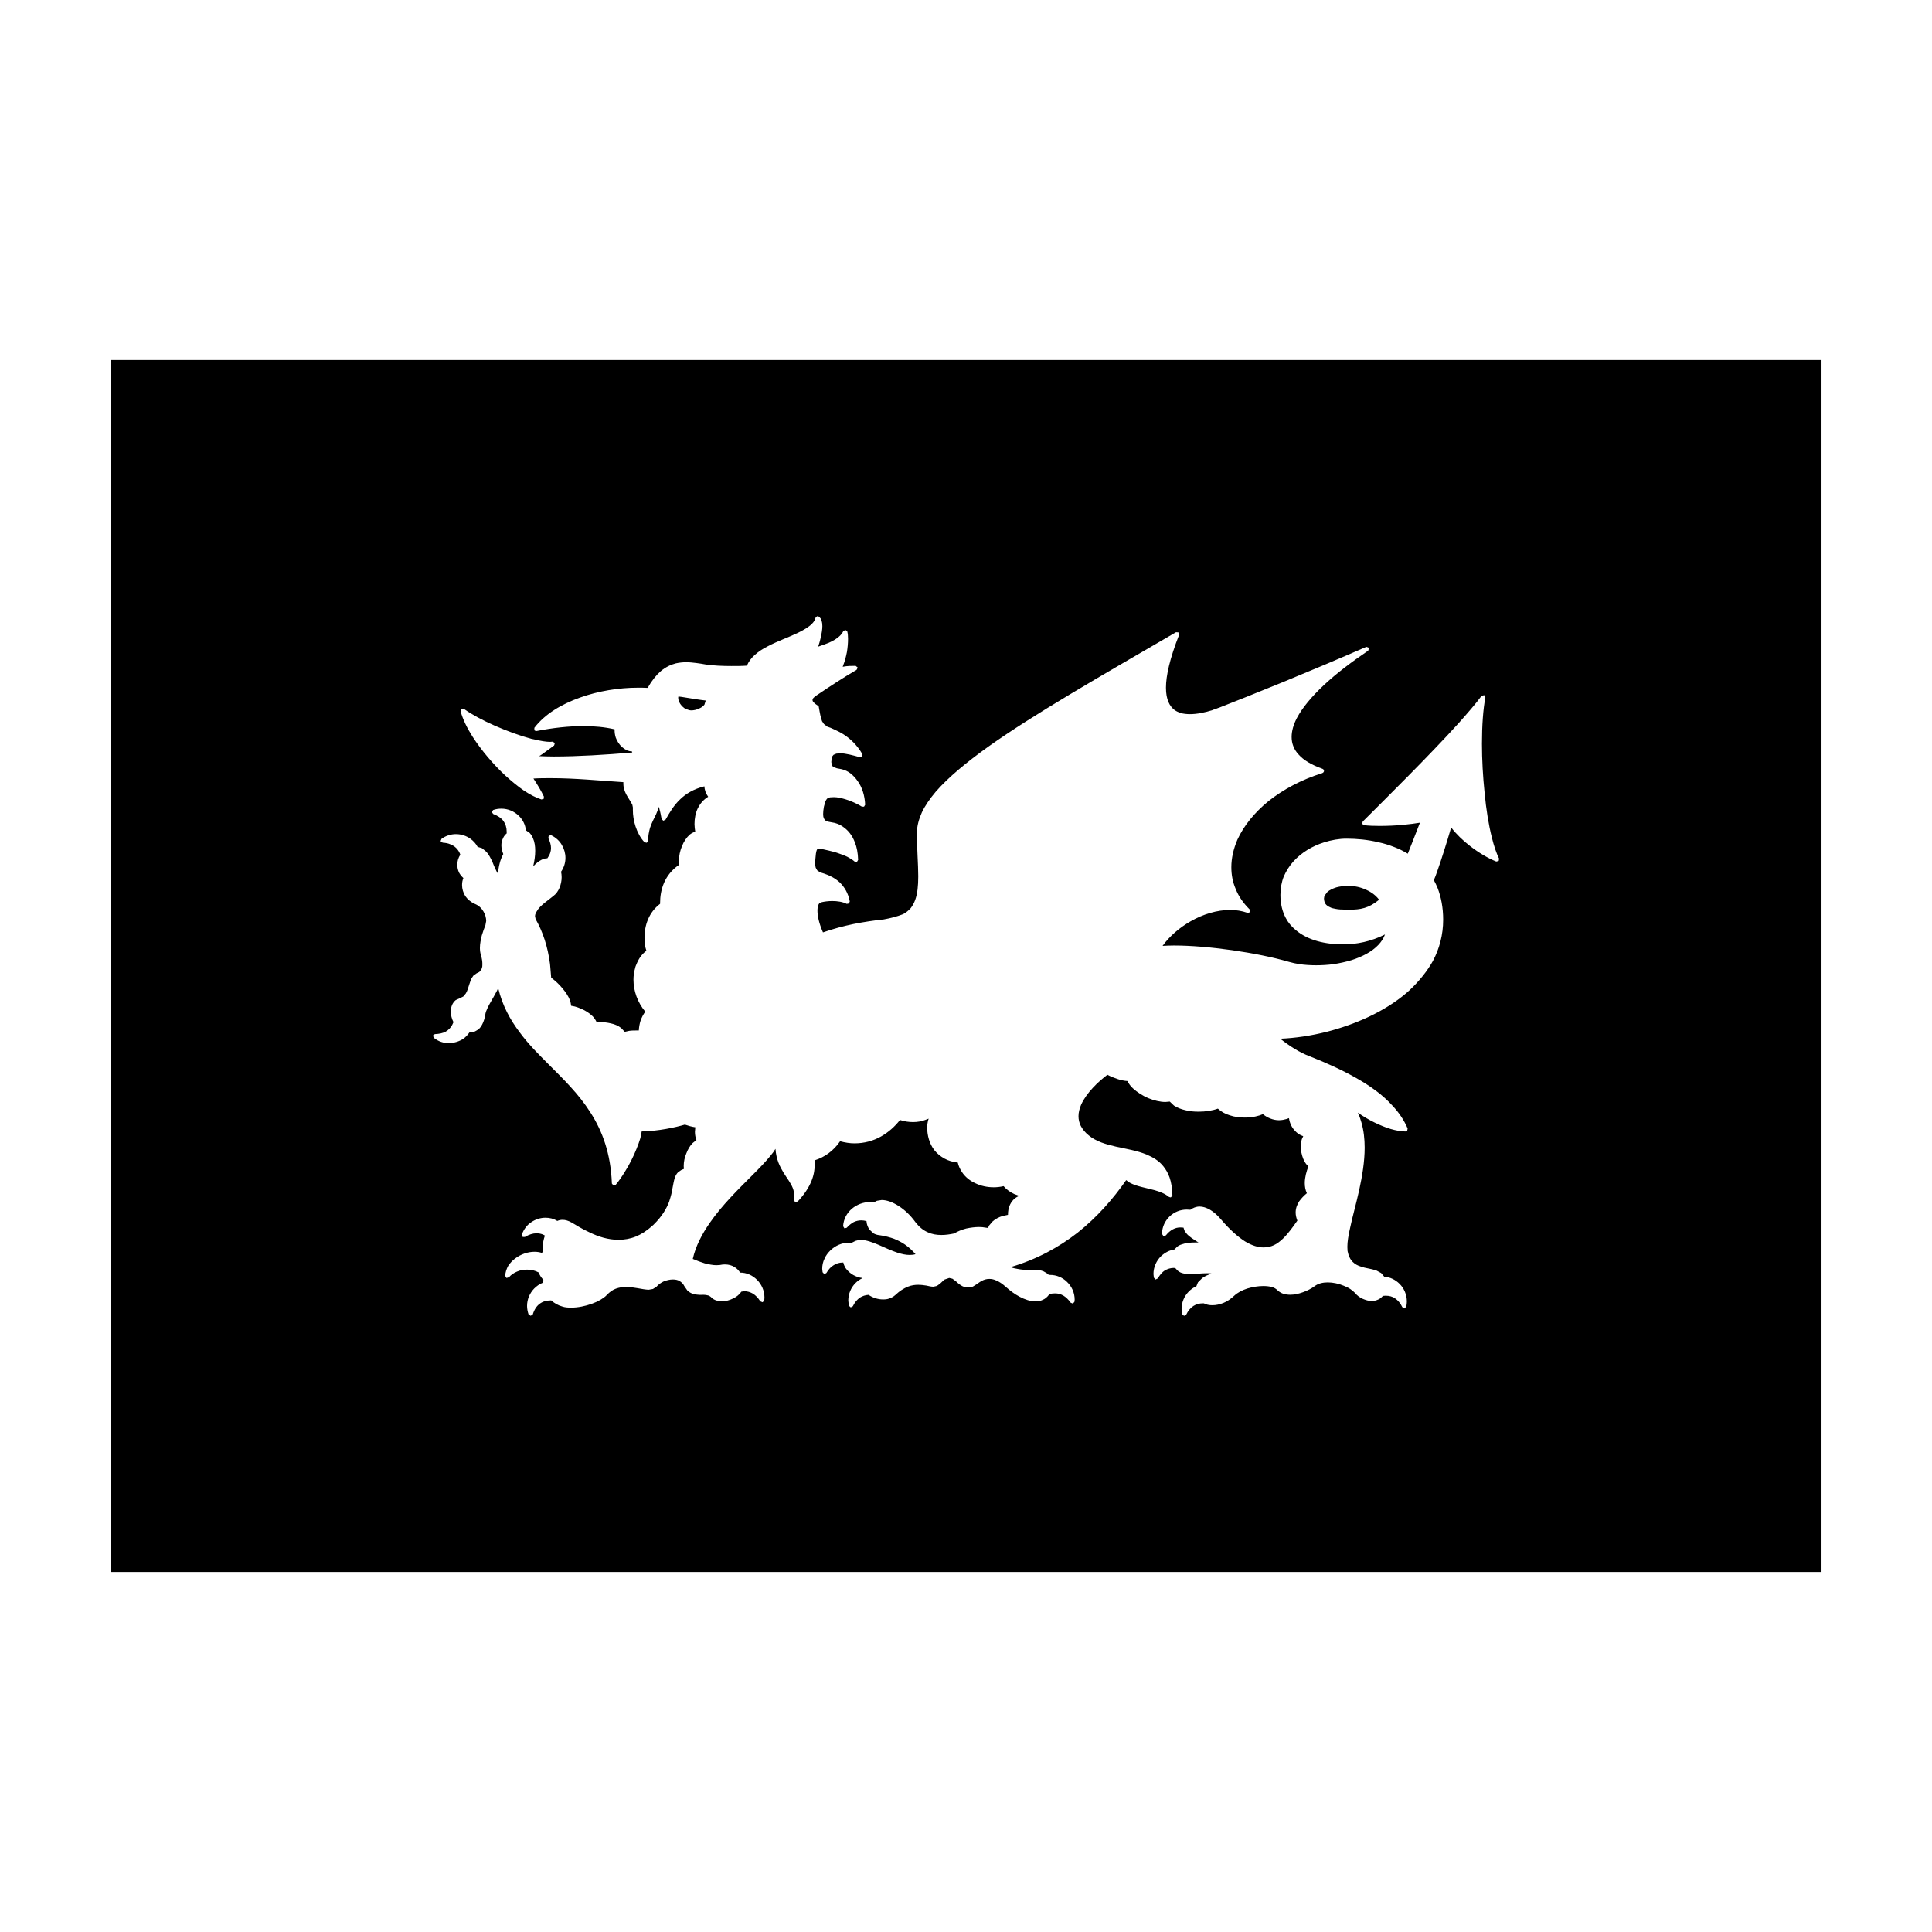 <?xml version="1.0" encoding="UTF-8"?>
<!-- Uploaded to: ICON Repo, www.svgrepo.com, Generator: ICON Repo Mixer Tools -->
<svg fill="#000000" width="800px" height="800px" version="1.1" viewBox="144 144 512 512" xmlns="http://www.w3.org/2000/svg">
 <g>
  <path d="m330.98 329.64v0.152l-0.301 0.957c-0.301 0.402-0.855 0.805-1.512 1.059-0.605 0.301-1.359 0.453-2.016 0.453l-0.453-0.051-1.059-0.352c-0.504-0.301-1.008-0.805-1.359-1.309-0.352-0.555-0.555-1.109-0.555-1.664l0.051-0.301 0.855 0.102c1.461 0.203 3.223 0.555 5.141 0.805z"/>
  <path d="m396.98 470.91-0.152 0.102 0.051-0.102z"/>
  <path d="m509.48 382.44c-1.41 1.16-2.672 1.812-3.879 2.168-1.359 0.402-2.57 0.453-3.629 0.453h-1.41c-1.008 0-1.914-0.051-2.621-0.203-0.555-0.102-1.059-0.203-1.41-0.402-0.605-0.25-1.008-0.555-1.258-0.906-0.25-0.402-0.402-0.855-0.402-1.461l0.102-0.656 0.805-1.059c0.555-0.504 1.41-0.906 2.367-1.211 0.957-0.25 2.016-0.402 3.074-0.402 1.109 0 2.719 0.152 4.281 0.805 1.41 0.559 2.871 1.414 3.981 2.875z"/>
  <path d="m173.29 239.41v321.18h453.43v-321.18zm367.88 132.75-0.656 0.152c-2.266-0.906-4.684-2.367-6.902-4.082-1.914-1.461-3.68-3.176-5.039-4.938-1.211 4.133-2.57 8.465-3.629 11.438-0.352 1.008-0.656 1.863-0.957 2.519 0.352 0.656 0.707 1.359 1.008 2.117 0.906 2.367 1.461 5.141 1.461 8.363 0 4.031-1.008 7.707-2.719 10.934l-0.504 0.855c-1.613 2.719-4.281 5.742-6.602 7.707-5.844 4.938-13.504 8.262-20.906 10.176-4.383 1.109-8.613 1.715-12.445 1.863 2.414 1.914 5.039 3.629 7.859 4.684 4.383 1.715 8.566 3.629 12.293 5.742 3.727 2.117 7.055 4.484 9.574 7.305 1.715 1.812 3.074 3.828 4.031 6.047l-0.102 0.555-0.453 0.25c-1.16 0-2.519-0.25-3.93-0.656-1.359-0.402-2.82-1.008-4.281-1.715-1.562-0.754-3.074-1.664-4.434-2.621 0.402 0.855 0.707 1.715 0.957 2.621 0.605 2.117 0.855 4.332 0.855 6.648 0 3.727-0.656 7.609-1.461 11.285-0.805 3.68-1.812 7.152-2.418 10.078-0.453 1.965-0.707 3.629-0.707 4.938l0.051 1.109c0.152 0.707 0.301 1.258 0.555 1.715 0.203 0.453 0.504 0.855 0.805 1.16 0.605 0.605 1.359 1.008 2.215 1.258 0.555 0.203 1.211 0.352 1.762 0.453 0.855 0.152 1.664 0.352 2.367 0.605l1.211 0.656 0.805 0.957c1.562 0.102 2.973 0.805 4.082 1.914 1.16 1.16 1.914 2.82 1.914 4.637 0 0.453-0.051 0.906-0.152 1.41l-0.504 0.453-0.555-0.352c-0.504-1.059-1.16-1.812-1.914-2.316-0.707-0.504-1.566-0.707-2.519-0.707l-0.707 0.051c-0.352 0.402-0.754 0.754-1.211 0.953-0.555 0.25-1.109 0.402-1.715 0.402-0.855 0-1.664-0.25-2.469-0.605-0.754-0.352-1.461-0.855-1.965-1.512-0.301-0.301-0.707-0.656-1.211-1.008-0.504-0.352-1.109-0.656-1.762-0.906-1.309-0.555-2.871-0.906-4.281-0.906-1.309 0-2.57 0.301-3.477 1.008-0.906 0.656-1.965 1.211-3.125 1.613-1.109 0.402-2.266 0.656-3.324 0.656-0.707 0-1.359-0.102-1.965-0.301-0.555-0.203-1.109-0.555-1.562-1.008-0.301-0.301-0.754-0.555-1.359-0.754-0.656-0.152-1.41-0.25-2.266-0.25-1.359 0-2.871 0.25-4.231 0.656-1.41 0.453-2.621 1.109-3.477 1.914-0.906 0.855-1.863 1.512-2.871 1.914-1.008 0.402-1.965 0.605-2.922 0.605-0.855 0-1.613-0.152-2.266-0.504h-0.25c-0.957 0-1.812 0.25-2.519 0.707-0.754 0.504-1.41 1.258-1.914 2.316l-0.555 0.301-0.504-0.453c-0.102-0.453-0.152-0.906-0.152-1.367 0-1.812 0.754-3.473 1.914-4.637 0.605-0.605 1.258-1.059 2.016-1.41l0.402-1.008 1.109-1.109c0.656-0.504 1.512-0.906 2.57-1.211-0.352-0.102-0.754-0.102-1.258-0.102-0.656 0-1.41 0.051-2.168 0.102-0.754 0.102-1.562 0.152-2.316 0.152-0.605 0-1.211-0.051-1.762-0.203-0.555-0.102-1.109-0.352-1.562-0.754l-0.605-0.656-0.402-0.051c-0.855 0-1.613 0.25-2.367 0.656-0.707 0.453-1.309 1.16-1.863 2.117l-0.605 0.301-0.453-0.504-0.102-0.957c0-1.863 0.805-3.527 1.965-4.684 1.008-0.957 2.215-1.613 3.578-1.812l0.707-0.707c0.352-0.301 0.754-0.504 1.258-0.656 0.957-0.352 2.168-0.504 3.629-0.504h0.805l-0.352-0.203c-0.656-0.453-1.461-0.906-2.168-1.512-0.504-0.402-0.906-0.906-1.211-1.461l-0.25-0.754-0.805-0.051c-0.707 0-1.367 0.152-2.016 0.504-0.656 0.352-1.258 0.855-1.863 1.613l-0.656 0.152-0.352-0.555c0-1.914 0.855-3.527 2.066-4.684 0.605-0.555 1.309-1.008 2.066-1.309 0.754-0.301 1.613-0.453 2.418-0.453l0.957 0.051c0.707-0.504 1.512-0.855 2.469-0.855 0.855 0 1.762 0.301 2.672 0.805 0.953 0.555 1.914 1.359 2.871 2.469 2.418 2.871 4.586 4.734 6.449 5.945 1.914 1.16 3.527 1.613 4.938 1.613 1.008 0 1.914-0.203 2.769-0.605 0.855-0.402 1.613-1.008 2.367-1.715 1.41-1.359 2.672-3.125 3.828-4.785-0.301-0.754-0.453-1.461-0.453-2.168 0-1.109 0.402-2.117 0.957-2.973 0.555-0.754 1.211-1.461 2.016-2.117-0.402-0.855-0.555-1.762-0.555-2.672 0-1.562 0.453-3.125 0.953-4.434l-0.605-0.656c-0.301-0.402-0.555-0.855-0.754-1.359-0.402-1.008-0.656-2.168-0.656-3.324 0-0.656 0.102-1.309 0.301-1.914l0.352-0.754-0.605-0.25c-0.555-0.25-1.109-0.656-1.562-1.16-0.805-0.805-1.41-1.965-1.613-3.375l-0.707 0.25c-0.555 0.152-1.211 0.301-1.965 0.301-0.707 0-1.512-0.152-2.266-0.453-0.656-0.25-1.309-0.605-1.965-1.16-0.555 0.25-1.211 0.453-1.914 0.605-0.855 0.203-1.863 0.301-2.871 0.301-1.359 0-2.719-0.152-4.031-0.605-1.16-0.352-2.266-0.957-3.125-1.762-1.512 0.555-3.324 0.805-5.09 0.805-1.258 0-2.469-0.102-3.578-0.402-1.109-0.25-2.117-0.656-2.973-1.211l-1.109-1.059-1.16 0.102c-1.41 0-3.023-0.402-4.535-1.008-1.512-0.656-2.922-1.562-4.031-2.57-0.656-0.605-1.16-1.258-1.461-1.965-0.906-0.051-1.812-0.25-2.719-0.555-0.906-0.301-1.762-0.656-2.621-1.109-1.258 0.957-2.621 2.117-3.828 3.426-1.309 1.41-2.418 2.922-3.125 4.484-0.453 1.059-0.707 2.066-0.707 3.074 0 0.906 0.203 1.762 0.605 2.57 0.453 0.855 1.109 1.715 2.117 2.519 0.957 0.805 2.066 1.359 3.324 1.863 1.211 0.453 2.519 0.805 3.879 1.109 2.719 0.605 5.644 1.059 8.16 2.117 1.664 0.707 3.223 1.613 4.383 3.074 0.656 0.805 1.258 1.812 1.664 2.973 0.453 1.309 0.707 2.871 0.754 4.734l-0.352 0.504-0.203 0.051-0.402-0.152c-1.008-0.855-2.367-1.359-3.777-1.762-1.461-0.402-3.023-0.707-4.383-1.109-0.957-0.301-1.812-0.605-2.57-1.109l-0.555-0.453c-3.477 4.988-7.707 9.824-12.848 13.906-5.039 3.93-10.934 7.152-17.836 9.168 0.555 0.203 1.16 0.352 1.812 0.453 1.16 0.25 2.367 0.301 3.324 0.301l1.008-0.051h0.504c0.754 0 1.461 0.152 2.117 0.402 0.504 0.25 1.008 0.555 1.41 0.957h0.352c1.664 0 3.273 0.656 4.484 1.863 1.211 1.16 2.016 2.82 2.016 4.684l-0.051 0.555-0.402 0.504-0.605-0.25c-0.605-0.855-1.258-1.461-1.914-1.863-0.707-0.402-1.41-0.605-2.215-0.605-0.504 0-1.008 0.051-1.512 0.203l-0.152 0.203c-0.453 0.605-1.008 1.059-1.613 1.309-0.605 0.301-1.258 0.402-1.914 0.402-1.41 0-2.82-0.504-4.18-1.211s-2.621-1.664-3.68-2.621c-0.906-0.805-1.715-1.359-2.469-1.664-0.707-0.352-1.359-0.453-1.914-0.453-0.754 0-1.41 0.203-1.965 0.504-0.504 0.25-0.957 0.605-1.309 0.855l-1.059 0.656c-0.352 0.152-0.805 0.25-1.309 0.25-0.453 0-1.008-0.102-1.512-0.352-0.555-0.301-1.109-0.707-1.664-1.258l-0.957-0.707-0.855-0.203-1.309 0.453-1.109 1.059-0.855 0.605-0.906 0.203c-0.605 0-1.211-0.152-1.863-0.301-0.707-0.105-1.41-0.203-2.168-0.203-0.855 0-1.762 0.102-2.769 0.504-0.504 0.203-1.059 0.504-1.613 0.855-0.555 0.352-1.16 0.855-1.762 1.41-0.453 0.402-0.957 0.656-1.512 0.855-0.504 0.203-1.109 0.25-1.664 0.25-1.359 0-2.769-0.453-3.828-1.211-0.855 0.051-1.613 0.301-2.266 0.707-0.754 0.504-1.41 1.258-1.914 2.316l-0.555 0.301-0.504-0.453-0.152-1.359c0-1.812 0.754-3.477 1.914-4.637 0.504-0.504 1.109-0.957 1.762-1.258v-0.102c-0.754-0.051-1.562-0.352-2.316-0.754-0.805-0.453-1.562-1.109-2.117-1.914-0.25-0.453-0.453-0.906-0.555-1.41h-0.203c-0.855 0-1.664 0.25-2.367 0.707-0.707 0.402-1.359 1.109-1.914 2.066l-0.555 0.301-0.453-0.504-0.102-0.906c0-0.957 0.203-1.863 0.605-2.672 0.352-0.855 0.906-1.562 1.562-2.215 1.258-1.211 2.973-2.016 4.684-2.016l0.855 0.051 1.109-0.555c0.453-0.152 0.957-0.25 1.41-0.25 0.754 0 1.512 0.152 2.316 0.402 0.805 0.25 1.613 0.555 2.418 0.906 1.613 0.707 3.324 1.512 4.988 2.066 1.109 0.352 2.168 0.605 3.223 0.605 0.504 0 1.059-0.051 1.562-0.203-0.656-0.754-1.562-1.715-2.82-2.57-0.805-0.555-1.762-1.059-2.871-1.512-1.109-0.402-2.418-0.754-3.879-0.957-0.555-0.051-1.059-0.203-1.512-0.453l-1.059-0.957c-0.504-0.656-0.805-1.461-0.855-2.316-0.504-0.152-0.957-0.203-1.41-0.203-0.656 0-1.309 0.152-1.965 0.453-0.605 0.352-1.258 0.805-1.863 1.512l-0.605 0.152-0.352-0.555c0.051-0.957 0.301-1.812 0.707-2.621 0.402-0.754 0.957-1.461 1.613-2.016 1.309-1.109 3.023-1.762 4.684-1.762l1.059 0.102 0.906-0.453 1.258-0.203c1.41 0 2.973 0.605 4.535 1.613 1.562 1.008 3.074 2.418 4.383 4.231 1.008 1.309 2.066 2.168 3.223 2.672 1.16 0.555 2.367 0.754 3.68 0.754 1.109 0 2.215-0.152 3.375-0.402 1.008-0.605 2.066-1.008 3.176-1.309 1.16-0.25 2.367-0.402 3.426-0.402 0.605 0 1.16 0.051 1.664 0.152l0.707 0.102 0.301-0.656 0.906-1.059c0.707-0.656 1.664-1.16 2.672-1.461l1.41-0.301c0-0.957 0.152-1.863 0.555-2.719 0.402-0.855 1.059-1.613 2.016-2.117l0.402-0.203-1.258-0.453c-1.109-0.504-2.117-1.211-2.871-2.117-0.855 0.203-1.762 0.301-2.621 0.301-1.715 0-3.375-0.352-4.836-1.059-1.461-0.656-2.719-1.664-3.578-2.973-0.504-0.754-0.906-1.613-1.109-2.519-1.367-0.152-2.519-0.504-3.527-1.059-1.109-0.605-1.965-1.359-2.672-2.215-1.359-1.762-1.863-3.93-1.914-5.844 0-0.805 0.102-1.512 0.301-2.215l0.102-0.301-0.805 0.301c-1.008 0.402-2.117 0.605-3.324 0.605-1.109 0-2.266-0.152-3.477-0.555-1.367 1.762-3.074 3.273-5.039 4.383-2.066 1.16-4.434 1.812-7.004 1.812-1.258 0-2.519-0.203-3.828-0.555-1.762 2.57-4.133 4.231-6.699 5.039v0.754c0 1.461-0.203 3.074-0.906 4.785-0.707 1.715-1.863 3.527-3.629 5.391l-0.707 0.152-0.301-0.605 0.102-1.008c0-0.754-0.152-1.461-0.402-2.117s-0.656-1.309-1.059-1.965c-0.906-1.359-1.965-2.82-2.719-4.731-0.402-1.059-0.707-2.266-0.805-3.68-0.352 0.605-0.805 1.211-1.309 1.812-1.309 1.613-2.973 3.324-4.836 5.188-3.672 3.68-8.012 7.91-11.285 12.645-2.066 2.973-3.727 6.144-4.484 9.523 1.059 0.453 2.117 0.855 3.125 1.16 1.16 0.301 2.266 0.504 3.125 0.504l0.906-0.051c0.504-0.102 0.906-0.152 1.309-0.152 1.059 0 1.914 0.25 2.621 0.707 0.656 0.402 1.109 0.906 1.461 1.461 1.715 0 3.273 0.707 4.484 1.914 1.16 1.16 1.965 2.82 1.965 4.684l-0.051 0.805-0.453 0.453-0.605-0.25c-0.555-0.906-1.211-1.562-1.914-2.016-0.707-0.402-1.461-0.656-2.266-0.656l-0.805 0.102-0.051 0.051c-0.555 0.805-1.359 1.41-2.266 1.812-0.906 0.453-1.914 0.707-2.871 0.707-0.555 0-1.109-0.102-1.562-0.25-0.504-0.203-1.008-0.453-1.359-0.906l-0.504-0.352-0.707-0.152c-0.504-0.105-1.109-0.051-1.762-0.051-0.453-0.051-0.906-0.051-1.41-0.152-0.605-0.152-1.258-0.453-1.812-0.957l-0.805-1.152c-0.352-0.707-0.805-1.109-1.309-1.41-0.504-0.301-1.109-0.402-1.762-0.402-0.805 0-1.664 0.203-2.418 0.504-0.754 0.352-1.461 0.855-1.914 1.41l-0.957 0.605-1.16 0.203c-0.855-0.051-1.762-0.203-2.82-0.402-1.008-0.152-2.066-0.352-3.125-0.352-0.906 0-1.812 0.152-2.672 0.453-0.855 0.301-1.664 0.855-2.469 1.715-0.402 0.453-1.008 0.855-1.664 1.258-0.707 0.402-1.461 0.754-2.316 1.059-1.715 0.605-3.629 1.008-5.441 1.008-0.855 0-1.664-0.051-2.367-0.301-1.109-0.301-2.117-0.906-2.922-1.613h-0.152c-1.16 0-2.117 0.301-2.922 0.906s-1.41 1.512-1.812 2.82l-0.555 0.352-0.555-0.352c-0.25-0.754-0.402-1.512-0.402-2.266 0-1.762 0.707-3.375 1.863-4.586 0.656-0.656 1.41-1.211 2.316-1.562l0.152-0.754c-0.555-0.605-1.008-1.258-1.258-1.965-0.906-0.504-1.965-0.754-3.074-0.754-0.906 0-1.812 0.152-2.621 0.504-0.855 0.352-1.613 0.855-2.168 1.512l-0.656 0.203-0.352-0.555c0.051-0.957 0.352-1.863 0.805-2.672 0.504-0.754 1.109-1.41 1.863-1.965 1.461-1.109 3.324-1.762 5.09-1.762 0.707 0 1.367 0.102 1.965 0.301l0.352-0.453-0.102-1.16c0-0.957 0.203-2.016 0.555-2.973l-0.352-0.203c-0.605-0.301-1.258-0.402-1.914-0.402-0.906 0-1.914 0.301-3.023 0.957h-0.605l-0.203-0.656c0.504-1.41 1.41-2.57 2.519-3.273 1.109-0.754 2.418-1.16 3.727-1.16 1.109 0 2.168 0.25 3.125 0.855 0.453-0.203 0.906-0.301 1.41-0.301 0.754 0 1.562 0.25 2.367 0.707 0.504 0.25 1.16 0.707 1.965 1.16 0.855 0.504 1.812 1.008 2.922 1.512 2.168 1.059 4.785 1.914 7.559 1.914 1.512 0 3.074-0.25 4.586-0.855 1.461-0.605 2.922-1.512 4.383-2.871l0.203-0.152 0.152-0.152c2.266-2.215 3.426-4.281 4.133-6.144v-0.051l0.051-0.152c0.402-1.211 0.656-2.266 0.805-3.273 0.203-1.059 0.352-1.965 0.605-2.769 0.203-0.555 0.453-1.059 0.855-1.461l0.855-0.605 0.707-0.301-0.051-0.754c0-1.16 0.25-2.316 0.707-3.375 0.402-1.059 0.957-2.016 1.664-2.719l1.008-0.805c-0.25-0.605-0.402-1.359-0.402-2.168l0.102-1.211c-1.008-0.152-1.863-0.402-2.769-0.707-2.57 0.754-6.953 1.715-11.438 1.812-0.102 0.504-0.203 1.109-0.352 1.762-0.25 0.855-0.605 1.812-1.008 2.82-0.805 2.016-1.914 4.231-3.125 6.144-0.805 1.309-1.613 2.469-2.414 3.426l-0.605 0.152-0.402-0.504c-0.301-7.961-2.519-13.906-5.691-18.844-3.125-4.938-7.203-8.867-11.184-12.848-2.672-2.672-5.289-5.289-7.508-8.312-2.57-3.375-4.637-7.152-5.742-11.789-0.203 0.504-0.453 0.957-0.707 1.41-0.656 1.258-1.461 2.519-2.016 3.629-0.352 0.754-0.656 1.461-0.707 2.066-0.152 0.906-0.402 1.762-0.805 2.519-0.352 0.754-0.906 1.359-1.664 1.715-0.453 0.301-1.008 0.402-1.613 0.402h-0.102c-0.453 0.656-1.008 1.258-1.664 1.715-1.109 0.707-2.414 1.109-3.777 1.109-1.359 0.051-2.82-0.402-4.031-1.41l-0.203-0.605 0.504-0.352h0.051c1.109-0.051 2.066-0.25 2.82-0.656 0.707-0.402 1.309-1.008 1.715-1.762l0.352-0.754c-0.453-0.855-0.707-1.863-0.707-2.769 0-0.605 0.102-1.211 0.301-1.715 0.203-0.504 0.555-1.008 1.008-1.367l1.109-0.504 0.906-0.453 0.656-0.805c0.402-0.656 0.656-1.562 0.906-2.367 0.203-0.555 0.352-1.109 0.605-1.613l0.504-0.754 0.855-0.605 0.707-0.352 0.453-0.555c0.102-0.152 0.402-0.605 0.352-1.512v-0.051c0-0.656-0.102-1.41-0.352-2.215-0.203-0.656-0.301-1.359-0.301-2.016 0-1.16 0.25-2.266 0.504-3.324 0.301-1.008 0.656-1.965 0.957-2.719l0.203-1.109c0-0.805-0.25-1.762-0.754-2.57-0.504-0.855-1.258-1.562-2.266-1.965-1.109-0.504-1.914-1.211-2.519-2.066-0.555-0.906-0.855-1.914-0.855-2.922 0-0.656 0.102-1.258 0.352-1.863-0.504-0.453-0.855-0.906-1.16-1.461-0.301-0.656-0.453-1.359-0.453-2.066 0-0.906 0.25-1.863 0.805-2.621-0.152-0.504-0.402-0.957-0.707-1.359-0.504-0.656-1.152-1.16-2.016-1.461-0.555-0.25-1.211-0.352-1.965-0.402l-0.555-0.402 0.25-0.605c1.16-0.855 2.519-1.258 3.828-1.258 1.41 0 2.769 0.453 3.879 1.258 0.754 0.555 1.41 1.258 1.863 2.117l1.16 0.352 1.16 0.957c0.656 0.707 1.109 1.664 1.562 2.57 0.25 0.656 0.504 1.258 0.754 1.812 0.25 0.605 0.555 1.109 0.805 1.461 0-0.855 0.152-1.812 0.402-2.769 0.203-0.855 0.555-1.715 0.957-2.469-0.301-0.805-0.504-1.562-0.504-2.316 0-0.656 0.152-1.309 0.453-1.914 0.203-0.504 0.555-0.906 0.957-1.258v-0.402c0-1.16-0.301-2.066-0.855-2.871-0.605-0.805-1.512-1.41-2.719-1.863l-0.402-0.555 0.402-0.504c0.707-0.25 1.41-0.352 2.168-0.352 1.762 0 3.375 0.707 4.586 1.863 1.059 1.008 1.762 2.367 1.914 3.879l1.008 0.707c0.352 0.402 0.656 0.855 0.855 1.359 0.453 1.008 0.605 2.168 0.605 3.375 0 1.309-0.203 2.672-0.504 3.93v0.152c0.656-0.707 1.359-1.309 2.168-1.715 0.504-0.25 1.008-0.402 1.562-0.402l0.402-0.656c0.352-0.605 0.555-1.309 0.555-2.066 0-0.805-0.25-1.664-0.707-2.621l0.102-0.656 0.656-0.102c1.258 0.605 2.215 1.512 2.82 2.57 0.605 1.008 0.957 2.215 0.957 3.426 0 1.309-0.402 2.57-1.16 3.672 0.102 0.453 0.152 0.957 0.152 1.461 0 0.957-0.203 1.914-0.555 2.769-0.352 0.855-0.906 1.664-1.664 2.215-0.656 0.555-1.512 1.16-2.316 1.812-0.855 0.707-1.613 1.41-2.016 2.168-0.301 0.453-0.504 0.906-0.504 1.359l0.152 0.754c1.914 3.375 3.223 7.254 3.828 11.941 0.051 0.805 0.25 2.672 0.301 3.578 1.16 0.906 2.168 1.812 2.973 2.82 0.855 1.008 1.562 2.066 1.965 3.074 0.203 0.555 0.301 1.059 0.352 1.562l1.008 0.203c0.555 0.152 1.109 0.352 1.664 0.605 1.109 0.453 2.215 1.16 3.074 2.016 0.402 0.453 0.754 0.957 1.008 1.512h0.855c0.957 0 1.965 0.102 2.973 0.352 0.957 0.203 1.914 0.605 2.672 1.211l0.957 1.008 0.25-0.051 0.906-0.203c0.656-0.102 1.359-0.102 2.016-0.102h0.555c0.051-0.906 0.203-1.762 0.453-2.57 0.301-0.855 0.707-1.664 1.258-2.418-2.066-2.469-3.125-5.543-3.125-8.465 0-1.059 0.152-2.117 0.453-3.125 0.051-0.402 0.25-0.707 0.504-1.367 0.555-1.258 1.359-2.367 2.469-3.176-0.352-1.008-0.504-2.168-0.504-3.426 0-1.562 0.25-3.324 0.957-4.938 0.656-1.562 1.715-2.973 3.176-4.082v-0.203c0-1.664 0.25-3.527 1.059-5.391 0.754-1.715 2.016-3.426 3.981-4.734l-0.051-1.059c0-1.309 0.301-2.672 0.805-3.879 0.504-1.258 1.211-2.316 2.066-3.074 0.453-0.352 0.906-0.605 1.461-0.754-0.102-0.656-0.203-1.359-0.203-2.016 0-1.461 0.25-2.922 0.906-4.281 0.605-1.16 1.461-2.215 2.719-2.973-0.656-0.906-0.957-1.863-1.008-2.769-2.871 0.707-4.887 1.965-6.398 3.426-1.715 1.613-2.82 3.527-3.879 5.391l-0.605 0.301-0.453-0.453c-0.152-0.805-0.301-1.715-0.555-2.57l-0.152-0.656-0.051 0.102c-0.203 0.656-0.453 1.258-0.707 1.863-0.555 1.16-1.16 2.266-1.613 3.629-0.25 0.957-0.504 2.066-0.504 3.426l-0.352 0.504-0.605-0.152c-1.109-1.16-1.863-2.672-2.367-4.18-0.504-1.512-0.707-3.023-0.707-4.383v-0.656l-0.152-0.754-0.555-0.957c-0.402-0.707-1.008-1.512-1.359-2.418-0.25-0.656-0.453-1.359-0.453-2.117v-0.453c-6.297-0.402-12.746-1.059-19.246-1.059-1.512 0-3.023 0-4.586 0.102 1.059 1.613 2.066 3.273 2.769 4.785l-0.051 0.605-0.605 0.152c-1.41-0.453-2.973-1.258-4.586-2.316-1.613-1.109-3.273-2.469-4.934-3.981-3.273-3.023-6.402-6.75-8.715-10.328-1.512-2.367-2.621-4.684-3.176-6.75l0.25-0.605h0.656c1.965 1.41 4.938 3.023 8.16 4.434 3.223 1.41 6.699 2.672 9.672 3.477l0.754 0.152c1.664 0.402 3.125 0.656 4.231 0.656l0.656-0.051 0.605 0.352-0.203 0.656c-0.555 0.402-1.41 1.059-2.418 1.762-0.504 0.352-0.957 0.754-1.562 1.059 1.258 0.051 2.519 0.102 3.93 0.102 6.246 0 13.703-0.453 20.758-1.059l-0.102-0.301c-0.453 0-0.855-0.102-1.258-0.25-0.504-0.25-0.906-0.504-1.309-0.855-0.805-0.707-1.359-1.613-1.715-2.57-0.203-0.656-0.301-1.309-0.301-1.965v-0.203c-2.57-0.605-5.34-0.855-8.262-0.855-3.879 0-8.062 0.453-12.445 1.309l-0.102 0.051-0.453-0.25v-0.656c2.769-3.629 7.152-6.246 12.09-8.012 4.887-1.762 10.379-2.621 15.316-2.621 0.855 0 1.762 0 2.621 0.051 1.109-1.965 2.266-3.375 3.477-4.434 1.258-1.059 2.621-1.715 3.981-2.066 0.957-0.203 1.863-0.301 2.769-0.301 0.855 0 1.715 0.102 2.621 0.203 0.855 0.102 1.715 0.25 2.57 0.402 2.066 0.301 4.383 0.402 6.801 0.402 1.359 0 2.719 0 4.082-0.102 0.453-1.059 1.16-2.016 2.066-2.82 1.008-0.906 2.168-1.664 3.477-2.316 2.57-1.359 5.492-2.367 7.91-3.527 1.562-0.754 2.922-1.562 3.777-2.418 0.504-0.504 0.855-1.059 0.957-1.613l0.402-0.402 0.504 0.102 0.453 0.504 0.25 0.605c0.152 0.453 0.203 0.906 0.203 1.41 0 0.957-0.203 2.016-0.453 3.125-0.152 0.754-0.402 1.512-0.656 2.316 1.008-0.352 1.914-0.656 2.769-1.008 1.152-0.504 2.117-1.059 2.82-1.715 0.453-0.402 0.805-0.855 1.059-1.359l0.555-0.352 0.504 0.402c0.152 0.555 0.203 1.211 0.203 1.965 0 1.109-0.102 2.316-0.301 3.527-0.25 1.258-0.555 2.418-0.957 3.426l-0.152 0.453c1.211-0.25 2.367-0.25 3.426-0.25l0.555 0.453-0.301 0.605c-3.375 1.965-7.457 4.637-9.672 6.144l-0.906 0.605-0.555 0.402-0.402 0.402-0.152 0.402 0.051 0.301 0.203 0.301c0.203 0.25 0.555 0.555 1.109 0.906h0.102l0.102 0.102v0.051h0.051v0.051l0.051 0.102v0.051c0.152 0.805 0.25 1.512 0.402 2.168 0.152 0.605 0.301 1.16 0.453 1.613l0.504 0.754 0.906 0.707c0.504 0.152 1.16 0.402 1.863 0.754 0.754 0.352 1.613 0.754 2.469 1.309 1.715 1.109 3.527 2.769 4.934 5.188l-0.051 0.656-0.555 0.203c-0.855-0.25-1.812-0.504-2.719-0.707s-1.812-0.352-2.57-0.352l-1.008 0.102-0.707 0.301-0.301 0.352-0.203 0.707-0.102 0.855 0.152 0.855 0.301 0.402 0.309 0.152 0.707 0.25c0.352 0.051 0.805 0.152 1.309 0.25 0.805 0.203 1.613 0.555 2.316 1.109 0.707 0.555 1.359 1.258 1.914 2.066 1.16 1.613 1.863 3.777 1.965 6.246l-0.301 0.504h-0.555c-1.715-1.059-3.981-1.965-5.793-2.316-0.605-0.152-1.16-0.203-1.613-0.203l-1.059 0.051-0.605 0.203-0.25 0.25-0.352 0.555c-0.102 0.352-0.25 0.855-0.402 1.461-0.152 0.805-0.203 1.461-0.203 1.965 0 0.453 0.051 0.805 0.152 1.059l0.301 0.504 0.301 0.25 0.605 0.203 1.059 0.203c0.805 0.102 1.965 0.453 3.074 1.309 1.109 0.805 2.215 2.066 2.922 3.981 0.504 1.258 0.805 2.769 0.855 4.637l-0.301 0.504-0.605-0.051c-0.504-0.453-1.16-0.855-1.914-1.258-0.707-0.352-1.562-0.656-2.418-0.957-0.805-0.301-1.715-0.504-2.519-0.707-0.805-0.203-1.613-0.352-2.266-0.504h-0.402l-0.301 0.051-0.152 0.152-0.152 0.352-0.152 0.707c-0.051 0.402-0.102 0.906-0.152 1.512l-0.051 1.059c0 0.504 0.051 0.906 0.152 1.211l0.402 0.707 0.605 0.402c0.301 0.152 0.707 0.301 1.258 0.453 1.367 0.453 2.82 1.16 4.082 2.316 1.258 1.211 2.266 2.871 2.672 5.039l-0.203 0.555-0.605 0.102c-1.059-0.555-2.519-0.754-3.828-0.754-1.109 0-2.117 0.152-2.769 0.301l-0.453 0.203-0.25 0.152-0.203 0.352c-0.152 0.352-0.25 0.855-0.25 1.562 0 1.309 0.352 3.223 1.461 5.742 2.719-0.957 5.441-1.664 8.062-2.215 2.769-0.555 5.492-0.953 7.961-1.211h0.051c1.965-0.352 3.629-0.805 5.039-1.359h0.051c0.855-0.453 1.512-1.008 2.066-1.613 0.504-0.656 0.906-1.359 1.211-2.215 0.605-1.664 0.805-3.727 0.805-6.246 0-3.223-0.352-7.106-0.352-11.488 0-1.812 0.504-3.629 1.309-5.441 0.855-1.812 2.117-3.629 3.727-5.543 3.273-3.727 7.961-7.656 13.957-11.941 11.992-8.516 29.07-18.289 49.676-30.277l0.656 0.051 0.152 0.656c-2.469 6.297-3.477 10.832-3.477 14.008 0 1.613 0.25 2.82 0.656 3.777 0.402 0.957 1.008 1.664 1.664 2.168 0.453 0.309 1.008 0.555 1.562 0.754 0.754 0.203 1.613 0.301 2.469 0.301 1.914 0 4.031-0.453 5.945-1.059l0.051-0.051c0.555-0.152 1.059-0.352 1.562-0.555h0.051c3.777-1.461 10.078-3.981 17.23-6.902 7.106-2.922 15.012-6.246 21.914-9.27l0.707 0.25-0.203 0.754c-4.535 3.074-8.566 6.144-11.789 9.168-3.223 3.023-5.691 5.996-7.106 8.664-0.957 1.812-1.41 3.527-1.41 5.039 0 0.906 0.152 1.715 0.453 2.469 0.301 0.805 0.754 1.512 1.461 2.266 1.258 1.41 3.324 2.672 6.297 3.727l0.051 0.051h0.051l0.203 0.203v0.051l0.051 0.051v0.305l-0.102 0.203-0.051 0.051v0.051h-0.051l-0.051 0.051-0.105 0.051-0.051 0.051c-5.644 1.762-10.43 4.383-14.258 7.406-3.777 3.074-6.602 6.602-8.262 10.227-1.059 2.469-1.613 4.934-1.613 7.305 0 2.016 0.352 3.93 1.16 5.793 0.754 1.914 1.965 3.68 3.629 5.34l0.051 0.051 0.102 0.152v0.051l0.051 0.051v0.102l-0.051 0.25-0.102 0.102-0.051 0.102-0.039-0.008-0.051 0.051h-0.051l-0.102 0.051h-0.301c-1.461-0.504-2.973-0.754-4.535-0.754-3.477 0-7.203 1.109-10.531 3.023-2.922 1.664-5.543 3.93-7.406 6.5 0.957-0.051 1.965-0.102 3.023-0.102 8.918 0 21.965 1.863 30.48 4.332 0.855 0.25 1.812 0.453 2.769 0.605 1.41 0.203 2.922 0.301 4.434 0.301 1.562 0 3.125-0.102 4.637-0.301 1.613-0.25 3.223-0.605 4.734-1.059 2.871-0.906 5.441-2.266 7.106-4.031 0.805-0.855 1.41-1.762 1.762-2.769-3.68 1.863-7.559 2.621-10.984 2.621-2.418 0-4.734-0.25-6.902-0.855-2.168-0.605-4.133-1.562-5.742-2.922-1.109-0.906-2.016-1.965-2.672-3.223-0.906-1.715-1.41-3.727-1.41-6.098 0-1.762 0.301-3.426 0.906-4.938 0.656-1.461 1.512-2.82 2.57-3.981 2.168-2.367 4.988-4.031 8.012-4.988 2.016-0.656 4.082-1.008 5.992-1.008 2.672 0 5.594 0.25 8.516 0.957 1.461 0.301 2.871 0.754 4.281 1.309 1.211 0.453 2.367 1.059 3.477 1.715 0.855-2.117 2.016-5.09 3.223-8.211-1.211 0.203-2.719 0.402-4.332 0.555-2.066 0.203-4.281 0.301-6.348 0.301-1.512 0-2.973-0.051-4.18-0.203l-0.453-0.352 0.152-0.605c6.246-6.246 17.633-17.48 25.34-25.996 2.57-2.871 4.734-5.391 6.144-7.305l0.707-0.203 0.309 0.605c-0.605 3.176-0.906 7.508-0.906 12.293 0 4.18 0.25 8.711 0.707 13.047 0.402 4.332 1.059 8.414 1.914 11.789 0.555 2.266 1.211 4.18 1.914 5.594z"/>
 </g>
</svg>